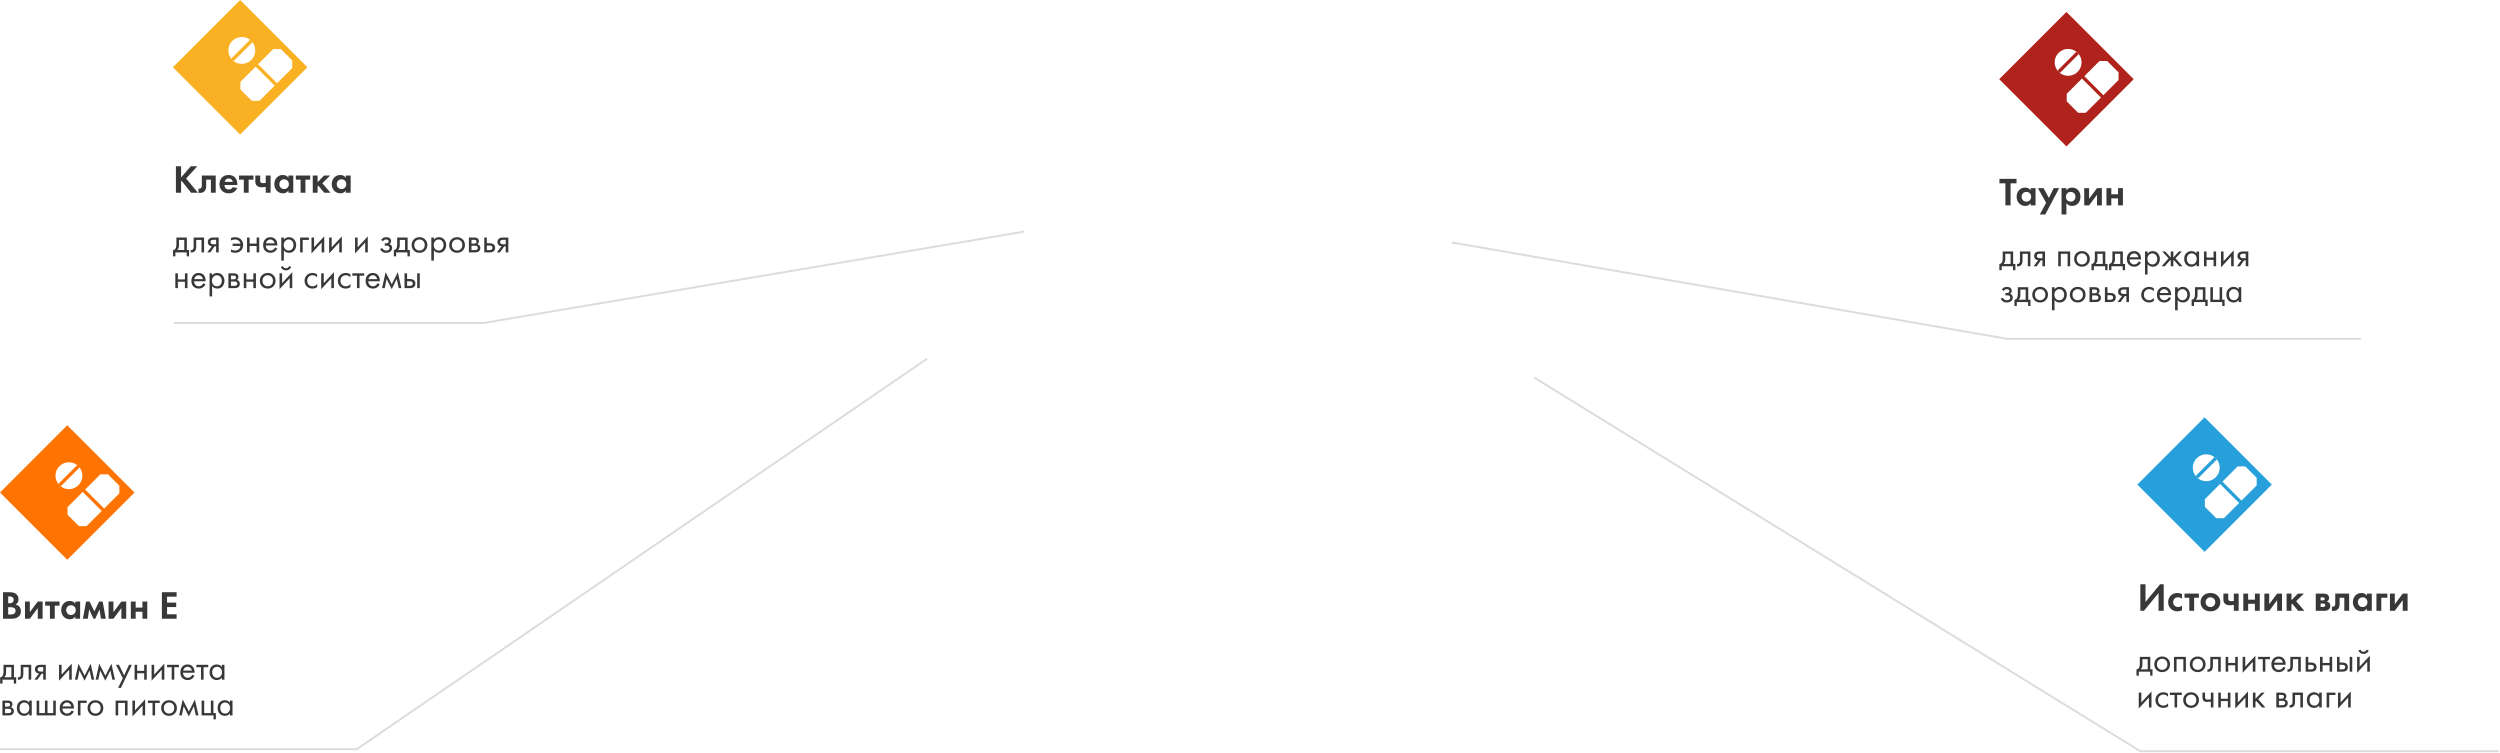 <?xml version="1.0" encoding="UTF-8"?> <svg xmlns="http://www.w3.org/2000/svg" width="1258" height="379" viewBox="0 0 1258 379" fill="none"><path d="M1007.76 126.53H1013.02V132.812H1014.14V135.98H1012.95V134H1007.26V135.98H1006.07V132.812C1006.7 132.8 1007.16 132.476 1007.46 131.84C1007.66 131.42 1007.76 130.76 1007.76 129.86V126.53ZM1011.72 132.812V127.718H1009.06V130.526C1009.06 131.522 1008.76 132.284 1008.16 132.812H1011.72ZM1021.7 126.53V134H1020.4V127.718H1017.74V131.084C1017.74 132.056 1017.55 132.776 1017.16 133.244C1016.73 133.772 1016.13 134.036 1015.36 134.036C1015.27 134.036 1015.14 134.024 1014.97 134V132.812C1015.09 132.836 1015.18 132.848 1015.26 132.848C1015.68 132.848 1015.99 132.686 1016.19 132.362C1016.36 132.098 1016.44 131.672 1016.44 131.084V126.53H1021.7ZM1023.29 134L1025.61 130.922C1025.54 130.922 1025.44 130.91 1025.3 130.886C1025.18 130.862 1025 130.802 1024.76 130.706C1024.52 130.61 1024.33 130.484 1024.17 130.328C1023.77 129.956 1023.58 129.458 1023.58 128.834C1023.58 128.126 1023.8 127.568 1024.24 127.16C1024.69 126.74 1025.42 126.53 1026.44 126.53H1029.05V134H1027.75V130.994H1026.96L1024.84 134H1023.29ZM1027.75 129.914V127.682H1026.55C1025.98 127.682 1025.59 127.748 1025.38 127.88C1025.06 128.084 1024.91 128.39 1024.91 128.798C1024.91 129.206 1025.06 129.506 1025.38 129.698C1025.6 129.842 1025.99 129.914 1026.53 129.914H1027.75ZM1035.7 126.53H1041.71V134H1040.42V127.718H1037V134H1035.7V126.53ZM1050.47 133.1C1049.73 133.844 1048.79 134.216 1047.65 134.216C1046.51 134.216 1045.56 133.844 1044.8 133.1C1044.06 132.356 1043.69 131.42 1043.69 130.292C1043.69 129.152 1044.06 128.21 1044.8 127.466C1045.56 126.722 1046.51 126.35 1047.65 126.35C1048.79 126.35 1049.73 126.722 1050.47 127.466C1051.23 128.21 1051.61 129.152 1051.61 130.292C1051.61 131.42 1051.23 132.356 1050.47 133.1ZM1049.5 128.24C1049 127.748 1048.38 127.502 1047.65 127.502C1046.92 127.502 1046.29 127.754 1045.78 128.258C1045.27 128.75 1045.02 129.428 1045.02 130.292C1045.02 131.156 1045.28 131.834 1045.79 132.326C1046.31 132.818 1046.93 133.064 1047.65 133.064C1048.37 133.064 1048.99 132.818 1049.5 132.326C1050.02 131.834 1050.28 131.156 1050.28 130.292C1050.28 129.416 1050.02 128.732 1049.5 128.24ZM1054.14 126.53H1059.39V132.812H1060.51V135.98H1059.32V134H1053.63V135.98H1052.44V132.812C1053.07 132.8 1053.53 132.476 1053.83 131.84C1054.03 131.42 1054.14 130.76 1054.14 129.86V126.53ZM1058.1 132.812V127.718H1055.43V130.526C1055.43 131.522 1055.13 132.284 1054.53 132.812H1058.1ZM1062.96 126.53H1068.22V132.812H1069.33V135.98H1068.14V134H1062.46V135.98H1061.27V132.812C1061.89 132.8 1062.35 132.476 1062.65 131.84C1062.86 131.42 1062.96 130.76 1062.96 129.86V126.53ZM1066.92 132.812V127.718H1064.26V130.526C1064.26 131.522 1063.96 132.284 1063.36 132.812H1066.92ZM1076.24 131.498L1077.32 132.092C1077.07 132.572 1076.76 132.974 1076.4 133.298C1075.72 133.91 1074.89 134.216 1073.92 134.216C1072.91 134.216 1072.04 133.892 1071.31 133.244C1070.59 132.584 1070.23 131.606 1070.23 130.31C1070.23 129.17 1070.55 128.228 1071.2 127.484C1071.86 126.728 1072.74 126.35 1073.85 126.35C1075.1 126.35 1076.04 126.806 1076.67 127.718C1077.18 128.438 1077.41 129.374 1077.38 130.526H1071.56C1071.57 131.282 1071.81 131.894 1072.26 132.362C1072.72 132.83 1073.28 133.064 1073.94 133.064C1074.53 133.064 1075.04 132.884 1075.47 132.524C1075.8 132.236 1076.06 131.894 1076.24 131.498ZM1071.65 129.446H1076.04C1075.94 128.858 1075.68 128.39 1075.27 128.042C1074.87 127.682 1074.4 127.502 1073.85 127.502C1073.31 127.502 1072.83 127.688 1072.41 128.06C1072 128.42 1071.75 128.882 1071.65 129.446ZM1080.66 132.956V138.14H1079.36V126.53H1080.66V127.574C1081.32 126.758 1082.17 126.35 1083.22 126.35C1084.33 126.35 1085.21 126.746 1085.86 127.538C1086.52 128.318 1086.85 129.242 1086.85 130.31C1086.85 131.39 1086.53 132.314 1085.88 133.082C1085.23 133.838 1084.36 134.216 1083.27 134.216C1082.18 134.216 1081.31 133.796 1080.66 132.956ZM1083.09 133.064C1083.82 133.064 1084.41 132.8 1084.85 132.272C1085.3 131.732 1085.52 131.078 1085.52 130.31C1085.52 129.446 1085.27 128.762 1084.78 128.258C1084.29 127.754 1083.72 127.502 1083.07 127.502C1082.42 127.502 1081.85 127.754 1081.34 128.258C1080.84 128.762 1080.59 129.44 1080.59 130.292C1080.59 131.072 1080.82 131.732 1081.27 132.272C1081.74 132.8 1082.35 133.064 1083.09 133.064ZM1092.33 126.53H1093.63V129.59L1096.44 126.53H1097.95L1094.71 129.986L1098.27 134H1096.65L1093.88 130.85L1093.63 131.102V134H1092.33V131.102L1092.08 130.85L1089.31 134H1087.69L1091.25 129.986L1088.01 126.53H1089.52L1092.33 129.59V126.53ZM1105.29 127.592V126.53H1106.58V134H1105.29V132.956C1104.64 133.796 1103.79 134.216 1102.73 134.216C1101.72 134.216 1100.86 133.868 1100.16 133.172C1099.45 132.476 1099.09 131.504 1099.09 130.256C1099.09 129.032 1099.44 128.078 1100.14 127.394C1100.85 126.698 1101.71 126.35 1102.73 126.35C1103.81 126.35 1104.66 126.764 1105.29 127.592ZM1102.87 127.502C1102.19 127.502 1101.61 127.748 1101.13 128.24C1100.66 128.72 1100.43 129.392 1100.43 130.256C1100.43 131.084 1100.64 131.762 1101.07 132.29C1101.52 132.806 1102.12 133.064 1102.87 133.064C1103.63 133.064 1104.23 132.794 1104.67 132.254C1105.13 131.714 1105.36 131.054 1105.36 130.274C1105.36 129.386 1105.11 128.702 1104.6 128.222C1104.1 127.742 1103.52 127.502 1102.87 127.502ZM1109.04 134V126.53H1110.33V129.59H1113.86V126.53H1115.16V134H1113.86V130.778H1110.33V134H1109.04ZM1117.6 126.53H1118.89V131.462L1124.01 125.954V134H1122.71V129.014L1117.6 134.522V126.53ZM1125.59 134L1127.91 130.922C1127.84 130.922 1127.74 130.91 1127.61 130.886C1127.49 130.862 1127.31 130.802 1127.07 130.706C1126.83 130.61 1126.63 130.484 1126.47 130.328C1126.08 129.956 1125.88 129.458 1125.88 128.834C1125.88 128.126 1126.1 127.568 1126.55 127.16C1126.99 126.74 1127.72 126.53 1128.74 126.53H1131.35V134H1130.06V130.994H1129.26L1127.14 134H1125.59ZM1130.06 129.914V127.682H1128.85C1128.29 127.682 1127.9 127.748 1127.68 127.88C1127.37 128.084 1127.21 128.39 1127.21 128.798C1127.21 129.206 1127.37 129.506 1127.68 129.698C1127.91 129.842 1128.29 129.914 1128.83 129.914H1130.06ZM1008.2 146.438L1007.3 145.7C1007.58 145.28 1007.9 144.968 1008.25 144.764C1008.72 144.488 1009.26 144.35 1009.89 144.35C1010.64 144.35 1011.23 144.524 1011.65 144.872C1012.08 145.244 1012.3 145.718 1012.3 146.294C1012.3 146.99 1012.02 147.512 1011.45 147.86C1011.81 147.944 1012.1 148.106 1012.32 148.346C1012.67 148.718 1012.84 149.174 1012.84 149.714C1012.84 150.518 1012.52 151.16 1011.87 151.64C1011.34 152.024 1010.63 152.216 1009.74 152.216C1008.95 152.216 1008.29 152.006 1007.75 151.586C1007.34 151.286 1007.01 150.86 1006.76 150.308L1007.87 149.84C1008 150.176 1008.23 150.458 1008.54 150.686C1008.87 150.938 1009.28 151.064 1009.76 151.064C1010.33 151.064 1010.75 150.968 1011.02 150.776C1011.37 150.548 1011.54 150.2 1011.54 149.732C1011.54 149.348 1011.39 149.06 1011.09 148.868C1010.84 148.7 1010.43 148.616 1009.87 148.616H1009.11V147.428H1009.74C1010.2 147.428 1010.52 147.362 1010.72 147.23C1010.98 147.062 1011.11 146.834 1011.11 146.546C1011.11 146.21 1011 145.952 1010.79 145.772C1010.58 145.592 1010.27 145.502 1009.83 145.502C1009.46 145.502 1009.12 145.598 1008.81 145.79C1008.54 145.958 1008.34 146.174 1008.2 146.438ZM1015.36 144.53H1020.61V150.812H1021.73V153.98H1020.54V152H1014.85V153.98H1013.67V150.812C1014.29 150.8 1014.75 150.476 1015.05 149.84C1015.26 149.42 1015.36 148.76 1015.36 147.86V144.53ZM1019.32 150.812V145.718H1016.65V148.526C1016.65 149.522 1016.35 150.284 1015.75 150.812H1019.32ZM1029.42 151.1C1028.67 151.844 1027.73 152.216 1026.59 152.216C1025.45 152.216 1024.5 151.844 1023.75 151.1C1023 150.356 1022.63 149.42 1022.63 148.292C1022.63 147.152 1023 146.21 1023.75 145.466C1024.5 144.722 1025.45 144.35 1026.59 144.35C1027.73 144.35 1028.67 144.722 1029.42 145.466C1030.17 146.21 1030.55 147.152 1030.55 148.292C1030.55 149.42 1030.17 150.356 1029.42 151.1ZM1028.44 146.24C1027.94 145.748 1027.32 145.502 1026.59 145.502C1025.86 145.502 1025.23 145.754 1024.72 146.258C1024.21 146.75 1023.96 147.428 1023.96 148.292C1023.96 149.156 1024.22 149.834 1024.74 150.326C1025.25 150.818 1025.87 151.064 1026.59 151.064C1027.31 151.064 1027.93 150.818 1028.44 150.326C1028.96 149.834 1029.22 149.156 1029.22 148.292C1029.22 147.416 1028.96 146.732 1028.44 146.24ZM1033.83 150.956V156.14H1032.54V144.53H1033.83V145.574C1034.49 144.758 1035.34 144.35 1036.39 144.35C1037.5 144.35 1038.39 144.746 1039.03 145.538C1039.69 146.318 1040.02 147.242 1040.02 148.31C1040.02 149.39 1039.7 150.314 1039.05 151.082C1038.4 151.838 1037.53 152.216 1036.44 152.216C1035.35 152.216 1034.48 151.796 1033.83 150.956ZM1036.26 151.064C1036.99 151.064 1037.58 150.8 1038.03 150.272C1038.47 149.732 1038.69 149.078 1038.69 148.31C1038.69 147.446 1038.45 146.762 1037.95 146.258C1037.46 145.754 1036.89 145.502 1036.24 145.502C1035.6 145.502 1035.02 145.754 1034.52 146.258C1034.01 146.762 1033.76 147.44 1033.76 148.292C1033.76 149.072 1033.99 149.732 1034.44 150.272C1034.91 150.8 1035.52 151.064 1036.26 151.064ZM1048.33 151.1C1047.59 151.844 1046.64 152.216 1045.5 152.216C1044.36 152.216 1043.42 151.844 1042.66 151.1C1041.92 150.356 1041.54 149.42 1041.54 148.292C1041.54 147.152 1041.92 146.21 1042.66 145.466C1043.42 144.722 1044.36 144.35 1045.5 144.35C1046.64 144.35 1047.59 144.722 1048.33 145.466C1049.09 146.21 1049.46 147.152 1049.46 148.292C1049.46 149.42 1049.09 150.356 1048.33 151.1ZM1047.36 146.24C1046.85 145.748 1046.24 145.502 1045.5 145.502C1044.77 145.502 1044.15 145.754 1043.63 146.258C1043.13 146.75 1042.88 147.428 1042.88 148.292C1042.88 149.156 1043.13 149.834 1043.65 150.326C1044.17 150.818 1044.78 151.064 1045.5 151.064C1046.22 151.064 1046.84 150.818 1047.36 150.326C1047.87 149.834 1048.13 149.156 1048.13 148.292C1048.13 147.416 1047.87 146.732 1047.36 146.24ZM1051.45 144.53H1054.28C1054.96 144.53 1055.48 144.674 1055.84 144.962C1056.27 145.31 1056.49 145.778 1056.49 146.366C1056.49 147.014 1056.22 147.512 1055.68 147.86C1056.05 147.956 1056.36 148.124 1056.62 148.364C1057.01 148.748 1057.21 149.228 1057.21 149.804C1057.21 150.524 1056.95 151.088 1056.44 151.496C1055.99 151.832 1055.4 152 1054.67 152H1051.45V144.53ZM1052.75 147.572H1054.11C1054.46 147.572 1054.74 147.5 1054.94 147.356C1055.18 147.176 1055.3 146.918 1055.3 146.582C1055.3 146.282 1055.18 146.042 1054.94 145.862C1054.76 145.742 1054.41 145.682 1053.9 145.682H1052.75V147.572ZM1052.75 150.848H1054.35C1054.9 150.848 1055.29 150.764 1055.52 150.596C1055.81 150.38 1055.95 150.104 1055.95 149.768C1055.95 149.408 1055.82 149.126 1055.57 148.922C1055.34 148.742 1054.95 148.652 1054.4 148.652H1052.75V150.848ZM1059.18 152V144.53H1060.48V147.392H1061.81C1062.84 147.392 1063.6 147.638 1064.08 148.13C1064.46 148.514 1064.66 149.036 1064.66 149.696C1064.66 150.392 1064.43 150.95 1063.99 151.37C1063.55 151.79 1062.81 152 1061.79 152H1059.18ZM1060.48 150.848H1061.69C1062.23 150.848 1062.61 150.782 1062.84 150.65C1063.16 150.434 1063.32 150.116 1063.32 149.696C1063.32 149.264 1063.17 148.952 1062.86 148.76C1062.64 148.616 1062.26 148.544 1061.7 148.544H1060.48V150.848ZM1065.53 152L1067.85 148.922C1067.78 148.922 1067.68 148.91 1067.54 148.886C1067.42 148.862 1067.24 148.802 1067 148.706C1066.76 148.61 1066.57 148.484 1066.41 148.328C1066.01 147.956 1065.82 147.458 1065.82 146.834C1065.82 146.126 1066.04 145.568 1066.48 145.16C1066.93 144.74 1067.66 144.53 1068.68 144.53H1071.29V152H1069.99V148.994H1069.2L1067.08 152H1065.53ZM1069.99 147.914V145.682H1068.79C1068.22 145.682 1067.83 145.748 1067.62 145.88C1067.3 146.084 1067.15 146.39 1067.15 146.798C1067.15 147.206 1067.3 147.506 1067.62 147.698C1067.84 147.842 1068.23 147.914 1068.77 147.914H1069.99ZM1083.79 145.07V146.618C1083.2 145.874 1082.42 145.502 1081.45 145.502C1080.72 145.502 1080.09 145.754 1079.58 146.258C1079.06 146.75 1078.8 147.428 1078.8 148.292C1078.8 149.156 1079.06 149.834 1079.58 150.326C1080.09 150.818 1080.71 151.064 1081.43 151.064C1082.39 151.064 1083.2 150.674 1083.84 149.894V151.442C1083.14 151.958 1082.34 152.216 1081.47 152.216C1080.3 152.216 1079.34 151.85 1078.59 151.118C1077.84 150.374 1077.47 149.438 1077.47 148.31C1077.47 147.17 1077.85 146.228 1078.61 145.484C1079.36 144.728 1080.32 144.35 1081.47 144.35C1082.33 144.35 1083.11 144.59 1083.79 145.07ZM1091.38 149.498L1092.46 150.092C1092.21 150.572 1091.9 150.974 1091.54 151.298C1090.86 151.91 1090.03 152.216 1089.06 152.216C1088.05 152.216 1087.18 151.892 1086.45 151.244C1085.73 150.584 1085.37 149.606 1085.37 148.31C1085.37 147.17 1085.69 146.228 1086.34 145.484C1087 144.728 1087.88 144.35 1088.98 144.35C1090.23 144.35 1091.17 144.806 1091.81 145.718C1092.31 146.438 1092.55 147.374 1092.51 148.526H1086.7C1086.71 149.282 1086.94 149.894 1087.4 150.362C1087.86 150.83 1088.41 151.064 1089.07 151.064C1089.66 151.064 1090.17 150.884 1090.6 150.524C1090.94 150.236 1091.2 149.894 1091.38 149.498ZM1086.79 147.446H1091.18C1091.07 146.858 1090.81 146.39 1090.41 146.042C1090.01 145.682 1089.54 145.502 1088.98 145.502C1088.44 145.502 1087.96 145.688 1087.54 146.06C1087.14 146.42 1086.88 146.882 1086.79 147.446ZM1095.8 150.956V156.14H1094.5V144.53H1095.8V145.574C1096.46 144.758 1097.31 144.35 1098.35 144.35C1099.47 144.35 1100.35 144.746 1101 145.538C1101.66 146.318 1101.99 147.242 1101.99 148.31C1101.99 149.39 1101.66 150.314 1101.02 151.082C1100.37 151.838 1099.5 152.216 1098.41 152.216C1097.31 152.216 1096.44 151.796 1095.8 150.956ZM1098.23 151.064C1098.96 151.064 1099.55 150.8 1099.99 150.272C1100.43 149.732 1100.66 149.078 1100.66 148.31C1100.66 147.446 1100.41 146.762 1099.92 146.258C1099.43 145.754 1098.86 145.502 1098.21 145.502C1097.56 145.502 1096.98 145.754 1096.48 146.258C1095.98 146.762 1095.72 147.44 1095.72 148.292C1095.72 149.072 1095.95 149.732 1096.41 150.272C1096.88 150.8 1097.48 151.064 1098.23 151.064ZM1104.51 144.53H1109.77V150.812H1110.89V153.98H1109.7V152H1104.01V153.98H1102.82V150.812C1103.45 150.8 1103.91 150.476 1104.21 149.84C1104.41 149.42 1104.51 148.76 1104.51 147.86V144.53ZM1108.47 150.812V145.718H1105.81V148.526C1105.81 149.522 1105.51 150.284 1104.91 150.812H1108.47ZM1112.25 152V144.53H1113.55V150.812H1116.9V144.53H1118.19V150.812H1119.42V153.98H1118.23V152H1112.25ZM1126.5 145.592V144.53H1127.8V152H1126.5V150.956C1125.85 151.796 1125 152.216 1123.95 152.216C1122.94 152.216 1122.08 151.868 1121.37 151.172C1120.66 150.476 1120.31 149.504 1120.31 148.256C1120.31 147.032 1120.66 146.078 1121.35 145.394C1122.06 144.698 1122.93 144.35 1123.95 144.35C1125.03 144.35 1125.88 144.764 1126.5 145.592ZM1124.09 145.502C1123.41 145.502 1122.82 145.748 1122.34 146.24C1121.88 146.72 1121.64 147.392 1121.64 148.256C1121.64 149.084 1121.86 149.762 1122.29 150.29C1122.73 150.806 1123.33 151.064 1124.09 151.064C1124.85 151.064 1125.45 150.794 1125.89 150.254C1126.35 149.714 1126.57 149.054 1126.57 148.274C1126.57 147.386 1126.32 146.702 1125.82 146.222C1125.31 145.742 1124.74 145.502 1124.09 145.502Z" fill="#383838"></path><path d="M1014.72 92.244H1011.72V103.344H1009.12V92.244H1006.12V90.004H1014.72V92.244ZM1021.85 95.804V94.684H1024.29V103.344H1021.85V102.224C1021.19 103.157 1020.31 103.624 1019.19 103.624C1017.88 103.624 1016.81 103.177 1015.99 102.284C1015.17 101.39 1014.77 100.297 1014.77 99.004C1014.77 97.697 1015.17 96.604 1015.97 95.724C1016.77 94.844 1017.8 94.404 1019.07 94.404C1020.32 94.404 1021.25 94.87 1021.85 95.804ZM1021.41 97.264C1020.95 96.797 1020.38 96.564 1019.69 96.564C1018.99 96.564 1018.42 96.797 1017.97 97.264C1017.51 97.73 1017.29 98.31 1017.29 99.004C1017.29 99.697 1017.51 100.284 1017.97 100.764C1018.42 101.23 1018.99 101.464 1019.69 101.464C1020.38 101.464 1020.95 101.23 1021.41 100.764C1021.86 100.284 1022.09 99.697 1022.09 99.004C1022.09 98.31 1021.86 97.73 1021.41 97.264ZM1026.43 107.924L1029.61 102.044L1025.49 94.684H1028.33L1031.01 99.604L1033.41 94.684H1036.17L1029.19 107.924H1026.43ZM1039.81 102.224V107.924H1037.37V94.684H1039.81V95.804C1040.47 94.87 1041.41 94.404 1042.63 94.404C1043.83 94.404 1044.82 94.79 1045.59 95.564C1046.46 96.43 1046.89 97.577 1046.89 99.004C1046.89 100.47 1046.44 101.637 1045.53 102.504C1044.73 103.25 1043.75 103.624 1042.59 103.624C1041.43 103.624 1040.51 103.157 1039.81 102.224ZM1041.97 96.564C1041.35 96.564 1040.82 96.757 1040.39 97.144C1039.85 97.61 1039.57 98.23 1039.57 99.004C1039.57 99.79 1039.84 100.417 1040.37 100.884C1040.81 101.27 1041.35 101.464 1041.97 101.464C1042.63 101.464 1043.17 101.257 1043.61 100.844C1044.12 100.377 1044.37 99.764 1044.37 99.004C1044.37 98.257 1044.13 97.65 1043.63 97.184C1043.18 96.77 1042.63 96.564 1041.97 96.564ZM1048.78 94.684H1051.22V100.024L1055.22 94.684H1057.66V103.344H1055.22V98.004L1051.22 103.344H1048.78V94.684ZM1059.97 103.344V94.684H1062.41V97.744H1065.81V94.684H1068.25V103.344H1065.81V99.824H1062.41V103.344H1059.97Z" fill="#383838"></path><path d="M1073.68 39.84L1039.84 6L1006 39.84L1039.84 73.679L1073.68 39.84Z" fill="#AF231C"></path><path d="M1060.32 30.68L1066.06 36.422V40.25L1058.41 47.908L1048.84 38.338L1056.49 30.68H1060.32Z" fill="white"></path><path d="M1047.64 39.531L1057.21 49.101L1049.55 56.759C1048.05 56.759 1047.22 56.759 1045.72 56.759L1039.98 51.017V47.189L1047.64 39.531Z" fill="white"></path><path d="M1040.68 38.145C1044.42 38.145 1047.45 35.115 1047.45 31.377C1047.45 27.64 1044.42 24.609 1040.68 24.609C1036.94 24.609 1033.91 27.64 1033.91 31.377C1033.91 35.115 1036.94 38.145 1040.68 38.145Z" fill="white"></path><path d="M1044.87 25.991L1035.3 35.562L1036.49 36.759L1046.06 27.188L1044.87 25.991Z" fill="#AF231C"></path><path d="M1076.76 330.53H1082.02V336.812H1083.14V339.98H1081.95V338H1076.26V339.98H1075.07V336.812C1075.7 336.8 1076.16 336.476 1076.46 335.84C1076.66 335.42 1076.76 334.76 1076.76 333.86V330.53ZM1080.72 336.812V331.718H1078.06V334.526C1078.06 335.522 1077.76 336.284 1077.16 336.812H1080.72ZM1090.82 337.1C1090.08 337.844 1089.14 338.216 1088 338.216C1086.86 338.216 1085.91 337.844 1085.15 337.1C1084.41 336.356 1084.04 335.42 1084.04 334.292C1084.04 333.152 1084.41 332.21 1085.15 331.466C1085.91 330.722 1086.86 330.35 1088 330.35C1089.14 330.35 1090.08 330.722 1090.82 331.466C1091.58 332.21 1091.96 333.152 1091.96 334.292C1091.96 335.42 1091.58 336.356 1090.82 337.1ZM1089.85 332.24C1089.35 331.748 1088.73 331.502 1088 331.502C1087.26 331.502 1086.64 331.754 1086.12 332.258C1085.62 332.75 1085.37 333.428 1085.37 334.292C1085.37 335.156 1085.63 335.834 1086.14 336.326C1086.66 336.818 1087.28 337.064 1088 337.064C1088.72 337.064 1089.33 336.818 1089.85 336.326C1090.37 335.834 1090.62 335.156 1090.62 334.292C1090.62 333.416 1090.37 332.732 1089.85 332.24ZM1093.94 330.53H1099.95V338H1098.66V331.718H1095.24V338H1093.94V330.53ZM1108.72 337.1C1107.97 337.844 1107.03 338.216 1105.89 338.216C1104.75 338.216 1103.8 337.844 1103.05 337.1C1102.3 336.356 1101.93 335.42 1101.93 334.292C1101.93 333.152 1102.3 332.21 1103.05 331.466C1103.8 330.722 1104.75 330.35 1105.89 330.35C1107.03 330.35 1107.97 330.722 1108.72 331.466C1109.47 332.21 1109.85 333.152 1109.85 334.292C1109.85 335.42 1109.47 336.356 1108.72 337.1ZM1107.74 332.24C1107.24 331.748 1106.62 331.502 1105.89 331.502C1105.16 331.502 1104.53 331.754 1104.02 332.258C1103.51 332.75 1103.26 333.428 1103.26 334.292C1103.26 335.156 1103.52 335.834 1104.04 336.326C1104.55 336.818 1105.17 337.064 1105.89 337.064C1106.61 337.064 1107.23 336.818 1107.74 336.326C1108.26 335.834 1108.52 335.156 1108.52 334.292C1108.52 333.416 1108.26 332.732 1107.74 332.24ZM1117.49 330.53V338H1116.19V331.718H1113.53V335.084C1113.53 336.056 1113.34 336.776 1112.95 337.244C1112.52 337.772 1111.92 338.036 1111.15 338.036C1111.06 338.036 1110.93 338.024 1110.76 338V336.812C1110.88 336.836 1110.97 336.848 1111.05 336.848C1111.47 336.848 1111.78 336.686 1111.98 336.362C1112.15 336.098 1112.23 335.672 1112.23 335.084V330.53H1117.49ZM1119.94 338V330.53H1121.24V333.59H1124.76V330.53H1126.06V338H1124.76V334.778H1121.24V338H1119.94ZM1128.5 330.53H1129.8V335.462L1134.91 329.954V338H1133.61V333.014L1128.5 338.522V330.53ZM1142.26 331.718H1139.92V338H1138.62V331.718H1136.28V330.53H1142.26V331.718ZM1148.99 335.498L1150.07 336.092C1149.81 336.572 1149.51 336.974 1149.15 337.298C1148.46 337.91 1147.64 338.216 1146.66 338.216C1145.66 338.216 1144.79 337.892 1144.05 337.244C1143.33 336.584 1142.97 335.606 1142.97 334.31C1142.97 333.17 1143.3 332.228 1143.95 331.484C1144.61 330.728 1145.49 330.35 1146.59 330.35C1147.84 330.35 1148.78 330.806 1149.42 331.718C1149.92 332.438 1150.16 333.374 1150.12 334.526H1144.31C1144.32 335.282 1144.55 335.894 1145.01 336.362C1145.46 336.83 1146.02 337.064 1146.68 337.064C1147.27 337.064 1147.78 336.884 1148.21 336.524C1148.55 336.236 1148.81 335.894 1148.99 335.498ZM1144.4 333.446H1148.79C1148.68 332.858 1148.42 332.39 1148.01 332.042C1147.62 331.682 1147.14 331.502 1146.59 331.502C1146.05 331.502 1145.57 331.688 1145.15 332.06C1144.74 332.42 1144.49 332.882 1144.4 333.446ZM1157.76 330.53V338H1156.46V331.718H1153.8V335.084C1153.8 336.056 1153.61 336.776 1153.22 337.244C1152.79 337.772 1152.19 338.036 1151.42 338.036C1151.33 338.036 1151.2 338.024 1151.03 338V336.812C1151.15 336.836 1151.24 336.848 1151.32 336.848C1151.74 336.848 1152.05 336.686 1152.25 336.362C1152.42 336.098 1152.5 335.672 1152.5 335.084V330.53H1157.76ZM1160.21 338V330.53H1161.51V333.392H1162.84C1163.87 333.392 1164.63 333.638 1165.11 334.13C1165.49 334.514 1165.68 335.036 1165.68 335.696C1165.68 336.392 1165.46 336.95 1165.02 337.37C1164.57 337.79 1163.84 338 1162.82 338H1160.21ZM1161.51 336.848H1162.71C1163.25 336.848 1163.64 336.782 1163.87 336.65C1164.19 336.434 1164.35 336.116 1164.35 335.696C1164.35 335.264 1164.2 334.952 1163.88 334.76C1163.67 334.616 1163.28 334.544 1162.73 334.544H1161.51V336.848ZM1167.42 338V330.53H1168.72V333.59H1172.24V330.53H1173.54V338H1172.24V334.778H1168.72V338H1167.42ZM1175.98 338V330.53H1177.28V333.392H1178.61C1179.64 333.392 1180.4 333.638 1180.88 334.13C1181.26 334.514 1181.45 335.036 1181.45 335.696C1181.45 336.392 1181.23 336.95 1180.79 337.37C1180.34 337.79 1179.61 338 1178.59 338H1175.98ZM1177.28 336.848H1178.48C1179.02 336.848 1179.41 336.782 1179.63 336.65C1179.96 336.434 1180.12 336.116 1180.12 335.696C1180.12 335.264 1179.96 334.952 1179.65 334.76C1179.44 334.616 1179.05 334.544 1178.5 334.544H1177.28V336.848ZM1182.35 338V330.53H1183.65V338H1182.35ZM1186.09 330.53H1187.38V335.462L1192.5 329.954V338H1191.2V333.014L1186.09 338.522V330.53ZM1186.74 327.308L1187.82 326.894C1188.03 327.614 1188.54 327.974 1189.35 327.974C1190.15 327.974 1190.66 327.614 1190.88 326.894L1191.96 327.308C1191.76 327.848 1191.43 328.274 1190.97 328.586C1190.51 328.898 1189.97 329.054 1189.35 329.054C1188.72 329.054 1188.18 328.898 1187.71 328.586C1187.25 328.274 1186.93 327.848 1186.74 327.308ZM1076.22 348.53H1077.52V353.462L1082.63 347.954V356H1081.34V351.014L1076.22 356.522V348.53ZM1090.93 349.07V350.618C1090.35 349.874 1089.57 349.502 1088.59 349.502C1087.86 349.502 1087.24 349.754 1086.72 350.258C1086.21 350.75 1085.95 351.428 1085.95 352.292C1085.95 353.156 1086.21 353.834 1086.72 354.326C1087.24 354.818 1087.86 355.064 1088.58 355.064C1089.54 355.064 1090.34 354.674 1090.99 353.894V355.442C1090.28 355.958 1089.49 356.216 1088.61 356.216C1087.45 356.216 1086.49 355.85 1085.73 355.118C1084.99 354.374 1084.62 353.438 1084.62 352.31C1084.62 351.17 1084.99 350.228 1085.75 349.484C1086.51 348.728 1087.46 348.35 1088.61 348.35C1089.48 348.35 1090.25 348.59 1090.93 349.07ZM1097.87 349.718H1095.53V356H1094.24V349.718H1091.9V348.53H1097.87V349.718ZM1105.38 355.1C1104.63 355.844 1103.69 356.216 1102.55 356.216C1101.41 356.216 1100.46 355.844 1099.71 355.1C1098.96 354.356 1098.59 353.42 1098.59 352.292C1098.59 351.152 1098.96 350.21 1099.71 349.466C1100.46 348.722 1101.41 348.35 1102.55 348.35C1103.69 348.35 1104.63 348.722 1105.38 349.466C1106.13 350.21 1106.51 351.152 1106.51 352.292C1106.51 353.42 1106.13 354.356 1105.38 355.1ZM1104.4 350.24C1103.9 349.748 1103.28 349.502 1102.55 349.502C1101.82 349.502 1101.19 349.754 1100.68 350.258C1100.17 350.75 1099.92 351.428 1099.92 352.292C1099.92 353.156 1100.18 353.834 1100.7 354.326C1101.21 354.818 1101.83 355.064 1102.55 355.064C1103.27 355.064 1103.89 354.818 1104.4 354.326C1104.92 353.834 1105.18 353.156 1105.18 352.292C1105.18 351.416 1104.92 350.732 1104.4 350.24ZM1112.49 356V353.066C1111.79 353.174 1111.2 353.228 1110.73 353.228C1109.91 353.228 1109.31 353.048 1108.91 352.688C1108.49 352.316 1108.28 351.704 1108.28 350.852V348.53H1109.58V350.672C1109.58 351.08 1109.63 351.374 1109.74 351.554C1109.91 351.878 1110.29 352.04 1110.87 352.04C1111.4 352.04 1111.94 351.986 1112.49 351.878V348.53H1113.79V356H1112.49ZM1116.23 356V348.53H1117.53V351.59H1121.06V348.53H1122.35V356H1121.06V352.778H1117.53V356H1116.23ZM1124.79 348.53H1126.09V353.462L1131.2 347.954V356H1129.9V351.014L1124.79 356.522V348.53ZM1133.65 348.53H1134.95V351.59L1137.97 348.53H1139.56L1136.32 351.86L1139.95 356H1138.26L1135.34 352.724L1134.95 353.102V356H1133.65V348.53ZM1145.45 348.53H1148.27C1148.96 348.53 1149.48 348.674 1149.84 348.962C1150.27 349.31 1150.49 349.778 1150.49 350.366C1150.49 351.014 1150.22 351.512 1149.68 351.86C1150.05 351.956 1150.36 352.124 1150.61 352.364C1151.01 352.748 1151.21 353.228 1151.21 353.804C1151.21 354.524 1150.95 355.088 1150.43 355.496C1149.99 355.832 1149.4 356 1148.67 356H1145.45V348.53ZM1146.74 351.572H1148.11C1148.46 351.572 1148.73 351.5 1148.94 351.356C1149.18 351.176 1149.3 350.918 1149.3 350.582C1149.3 350.282 1149.18 350.042 1148.94 349.862C1148.76 349.742 1148.41 349.682 1147.89 349.682H1146.74V351.572ZM1146.74 354.848H1148.34C1148.9 354.848 1149.29 354.764 1149.51 354.596C1149.8 354.38 1149.95 354.104 1149.95 353.768C1149.95 353.408 1149.82 353.126 1149.57 352.922C1149.34 352.742 1148.95 352.652 1148.4 352.652H1146.74V354.848ZM1158.83 348.53V356H1157.54V349.718H1154.87V353.084C1154.87 354.056 1154.68 354.776 1154.3 355.244C1153.87 355.772 1153.27 356.036 1152.5 356.036C1152.4 356.036 1152.27 356.024 1152.1 356V354.812C1152.22 354.836 1152.32 354.848 1152.39 354.848C1152.81 354.848 1153.12 354.686 1153.33 354.362C1153.49 354.098 1153.58 353.672 1153.58 353.084V348.53H1158.83ZM1167.01 349.592V348.53H1168.3V356H1167.01V354.956C1166.36 355.796 1165.51 356.216 1164.45 356.216C1163.44 356.216 1162.59 355.868 1161.88 355.172C1161.17 354.476 1160.82 353.504 1160.82 352.256C1160.82 351.032 1161.16 350.078 1161.86 349.394C1162.57 348.698 1163.43 348.35 1164.45 348.35C1165.53 348.35 1166.38 348.764 1167.01 349.592ZM1164.6 349.502C1163.91 349.502 1163.33 349.748 1162.85 350.24C1162.38 350.72 1162.15 351.392 1162.15 352.256C1162.15 353.084 1162.36 353.762 1162.8 354.29C1163.24 354.806 1163.84 355.064 1164.6 355.064C1165.35 355.064 1165.95 354.794 1166.4 354.254C1166.85 353.714 1167.08 353.054 1167.08 352.274C1167.08 351.386 1166.83 350.702 1166.32 350.222C1165.82 349.742 1165.24 349.502 1164.6 349.502ZM1170.76 356V348.53H1175.19V349.718H1172.06V356H1170.76ZM1176.49 348.53H1177.79V353.462L1182.9 347.954V356H1181.6V351.014L1176.49 356.522V348.53Z" fill="#383838"></path><path d="M1077.02 294.004H1079.62V302.884L1086.94 294.004H1088.78V307.344H1086.18V298.424L1078.86 307.344H1077.02V294.004ZM1097.98 298.924V301.324C1097.44 300.817 1096.77 300.564 1095.98 300.564C1095.21 300.564 1094.61 300.804 1094.18 301.284C1093.76 301.75 1093.54 302.324 1093.54 303.004C1093.54 303.71 1093.78 304.297 1094.24 304.764C1094.72 305.23 1095.33 305.464 1096.06 305.464C1096.78 305.464 1097.42 305.21 1097.98 304.704V307.084C1097.26 307.444 1096.52 307.624 1095.74 307.624C1094.4 307.624 1093.28 307.204 1092.4 306.364C1091.48 305.497 1091.02 304.39 1091.02 303.044C1091.02 301.577 1091.52 300.404 1092.52 299.524C1093.36 298.777 1094.4 298.404 1095.64 298.404C1096.48 298.404 1097.26 298.577 1097.98 298.924ZM1106.49 300.764H1104.09V307.344H1101.65V300.764H1099.25V298.684H1106.49V300.764ZM1108.79 299.624C1109.67 298.81 1110.84 298.404 1112.29 298.404C1113.75 298.404 1114.91 298.81 1115.79 299.624C1116.77 300.504 1117.25 301.637 1117.25 303.024C1117.25 304.397 1116.77 305.524 1115.79 306.404C1114.91 307.217 1113.75 307.624 1112.29 307.624C1110.84 307.624 1109.67 307.217 1108.79 306.404C1107.82 305.524 1107.33 304.397 1107.33 303.024C1107.33 301.637 1107.82 300.504 1108.79 299.624ZM1110.55 304.744C1111.02 305.224 1111.6 305.464 1112.29 305.464C1112.99 305.464 1113.57 305.224 1114.03 304.744C1114.5 304.264 1114.73 303.69 1114.73 303.024C1114.73 302.344 1114.5 301.764 1114.03 301.284C1113.57 300.804 1112.99 300.564 1112.29 300.564C1111.6 300.564 1111.02 300.804 1110.55 301.284C1110.09 301.764 1109.85 302.344 1109.85 303.024C1109.85 303.69 1110.09 304.264 1110.55 304.744ZM1124.06 307.344V304.384C1123.37 304.517 1122.69 304.584 1122.02 304.584C1120.97 304.584 1120.16 304.317 1119.6 303.784C1119.08 303.29 1118.82 302.61 1118.82 301.744V298.684H1121.26V301.244C1121.26 301.684 1121.36 301.997 1121.56 302.184C1121.79 302.397 1122.2 302.504 1122.8 302.504C1123.2 302.504 1123.62 302.464 1124.06 302.384V298.684H1126.5V307.344H1124.06ZM1128.83 307.344V298.684H1131.27V301.744H1134.67V298.684H1137.11V307.344H1134.67V303.824H1131.27V307.344H1128.83ZM1139.43 298.684H1141.87V304.024L1145.87 298.684H1148.31V307.344H1145.87V302.004L1141.87 307.344H1139.43V298.684ZM1150.62 298.684H1153.06V302.044L1156.3 298.684H1159.34L1155.42 302.544L1159.54 307.344H1156.42L1153.42 303.764L1153.06 304.124V307.344H1150.62V298.684ZM1165.29 298.684H1169.11C1170.03 298.684 1170.72 298.857 1171.17 299.204C1171.73 299.63 1172.01 300.197 1172.01 300.904C1172.01 301.277 1171.91 301.63 1171.69 301.964C1171.49 302.284 1171.2 302.524 1170.81 302.684C1171.24 302.764 1171.62 302.95 1171.95 303.244C1172.39 303.644 1172.61 304.184 1172.61 304.864C1172.61 305.677 1172.31 306.317 1171.69 306.784C1171.19 307.157 1170.54 307.344 1169.75 307.344H1165.29V298.684ZM1167.73 302.124H1168.85C1169.11 302.124 1169.32 302.07 1169.49 301.964C1169.71 301.83 1169.81 301.63 1169.81 301.364C1169.81 301.084 1169.72 300.877 1169.53 300.744C1169.4 300.65 1169.16 300.604 1168.81 300.604H1167.73V302.124ZM1167.73 305.424H1168.87C1169.29 305.424 1169.59 305.35 1169.77 305.204C1169.99 305.044 1170.09 304.81 1170.09 304.504C1170.09 304.224 1169.99 304.017 1169.77 303.884C1169.59 303.75 1169.31 303.684 1168.93 303.684H1167.73V305.424ZM1182.09 298.684V307.344H1179.65V300.764H1177.29V303.944C1177.29 305.064 1177.02 305.917 1176.47 306.504C1175.93 307.117 1175.15 307.424 1174.13 307.424C1173.87 307.424 1173.63 307.397 1173.41 307.344V305.264C1173.57 305.29 1173.7 305.304 1173.79 305.304C1174.23 305.304 1174.57 305.164 1174.79 304.884C1174.99 304.644 1175.09 304.277 1175.09 303.784V298.684H1182.09ZM1191.05 299.804V298.684H1193.49V307.344H1191.05V306.224C1190.4 307.157 1189.51 307.624 1188.39 307.624C1187.09 307.624 1186.02 307.177 1185.19 306.284C1184.38 305.39 1183.97 304.297 1183.97 303.004C1183.97 301.697 1184.37 300.604 1185.17 299.724C1185.97 298.844 1187.01 298.404 1188.27 298.404C1189.53 298.404 1190.45 298.87 1191.05 299.804ZM1190.61 301.264C1190.16 300.797 1189.59 300.564 1188.89 300.564C1188.2 300.564 1187.63 300.797 1187.17 301.264C1186.72 301.73 1186.49 302.31 1186.49 303.004C1186.49 303.697 1186.72 304.284 1187.17 304.764C1187.63 305.23 1188.2 305.464 1188.89 305.464C1189.59 305.464 1190.16 305.23 1190.61 304.764C1191.07 304.284 1191.29 303.697 1191.29 303.004C1191.29 302.31 1191.07 301.73 1190.61 301.264ZM1195.82 307.344V298.684H1201.34V300.764H1198.26V307.344H1195.82ZM1202.62 298.684H1205.06V304.024L1209.06 298.684H1211.5V307.344H1209.06V302.004L1205.06 307.344H1202.62V298.684Z" fill="#383838"></path><path d="M1143.18 243.84L1109.34 210L1075.5 243.84L1109.34 277.679L1143.18 243.84Z" fill="#279FDB"></path><path d="M1129.82 234.68L1135.56 240.422V244.25L1127.91 251.908L1118.34 242.338L1125.99 234.68H1129.82Z" fill="white"></path><path d="M1117.14 243.531L1126.71 253.101L1119.05 260.759C1117.55 260.759 1116.72 260.759 1115.22 260.759L1109.48 255.017V251.189L1117.14 243.531Z" fill="white"></path><path d="M1110.18 242.145C1113.92 242.145 1116.95 239.115 1116.95 235.377C1116.95 231.64 1113.92 228.609 1110.18 228.609C1106.44 228.609 1103.41 231.64 1103.41 235.377C1103.41 239.115 1106.44 242.145 1110.18 242.145Z" fill="white"></path><path d="M1114.37 229.991L1104.8 239.562L1105.99 240.759L1115.56 231.188L1114.37 229.991Z" fill="#279FDB"></path><path d="M88.764 119.53H94.02V125.812H95.136V128.98H93.948V127H88.26V128.98H87.072V125.812C87.696 125.8 88.158 125.476 88.458 124.84C88.662 124.42 88.764 123.76 88.764 122.86V119.53ZM92.724 125.812V120.718H90.06V123.526C90.06 124.522 89.76 125.284 89.16 125.812H92.724ZM102.7 119.53V127H101.404V120.718H98.74V124.084C98.74 125.056 98.548 125.776 98.164 126.244C97.732 126.772 97.132 127.036 96.364 127.036C96.268 127.036 96.136 127.024 95.968 127V125.812C96.088 125.836 96.184 125.848 96.256 125.848C96.676 125.848 96.988 125.686 97.192 125.362C97.36 125.098 97.444 124.672 97.444 124.084V119.53H102.7ZM104.288 127L106.61 123.922C106.538 123.922 106.436 123.91 106.304 123.886C106.184 123.862 106.004 123.802 105.764 123.706C105.524 123.61 105.326 123.484 105.17 123.328C104.774 122.956 104.576 122.458 104.576 121.834C104.576 121.126 104.798 120.568 105.242 120.16C105.686 119.74 106.418 119.53 107.438 119.53H110.048V127H108.752V123.994H107.96L105.836 127H104.288ZM108.752 122.914V120.682H107.546C106.982 120.682 106.592 120.748 106.376 120.88C106.064 121.084 105.908 121.39 105.908 121.798C105.908 122.206 106.064 122.506 106.376 122.698C106.604 122.842 106.988 122.914 107.528 122.914H108.752ZM116.233 120.988V119.728C116.857 119.476 117.535 119.35 118.267 119.35C119.527 119.35 120.517 119.716 121.237 120.448C121.969 121.18 122.335 122.134 122.335 123.31C122.335 124.45 121.963 125.386 121.219 126.118C120.487 126.85 119.533 127.216 118.357 127.216C117.613 127.216 116.905 127.078 116.233 126.802V125.542C116.893 125.89 117.595 126.064 118.339 126.064C119.035 126.064 119.635 125.854 120.139 125.434C120.643 125.002 120.931 124.444 121.003 123.76H117.061V122.608H121.003C120.859 121.948 120.541 121.432 120.049 121.06C119.557 120.688 118.981 120.502 118.321 120.502C117.625 120.502 116.929 120.664 116.233 120.988ZM124.312 127V119.53H125.608V122.59H129.136V119.53H130.432V127H129.136V123.778H125.608V127H124.312ZM138.416 124.498L139.496 125.092C139.244 125.572 138.938 125.974 138.578 126.298C137.894 126.91 137.066 127.216 136.094 127.216C135.086 127.216 134.216 126.892 133.484 126.244C132.764 125.584 132.404 124.606 132.404 123.31C132.404 122.17 132.728 121.228 133.376 120.484C134.036 119.728 134.918 119.35 136.022 119.35C137.27 119.35 138.212 119.806 138.848 120.718C139.352 121.438 139.586 122.374 139.55 123.526H133.736C133.748 124.282 133.982 124.894 134.438 125.362C134.894 125.83 135.452 126.064 136.112 126.064C136.7 126.064 137.21 125.884 137.642 125.524C137.978 125.236 138.236 124.894 138.416 124.498ZM133.826 122.446H138.218C138.11 121.858 137.852 121.39 137.444 121.042C137.048 120.682 136.574 120.502 136.022 120.502C135.482 120.502 135.002 120.688 134.582 121.06C134.174 121.42 133.922 121.882 133.826 122.446ZM142.834 125.956V131.14H141.538V119.53H142.834V120.574C143.494 119.758 144.346 119.35 145.39 119.35C146.506 119.35 147.388 119.746 148.036 120.538C148.696 121.318 149.026 122.242 149.026 123.31C149.026 124.39 148.702 125.314 148.054 126.082C147.406 126.838 146.536 127.216 145.444 127.216C144.352 127.216 143.482 126.796 142.834 125.956ZM145.264 126.064C145.996 126.064 146.584 125.8 147.028 125.272C147.472 124.732 147.694 124.078 147.694 123.31C147.694 122.446 147.448 121.762 146.956 121.258C146.464 120.754 145.894 120.502 145.246 120.502C144.598 120.502 144.022 120.754 143.518 121.258C143.014 121.762 142.762 122.44 142.762 123.292C142.762 124.072 142.99 124.732 143.446 125.272C143.914 125.8 144.52 126.064 145.264 126.064ZM151.013 127V119.53H155.441V120.718H152.309V127H151.013ZM156.744 119.53H158.04V124.462L163.152 118.954V127H161.856V122.014L156.744 127.522V119.53ZM165.603 119.53H166.899V124.462L172.011 118.954V127H170.715V122.014L165.603 127.522V119.53ZM178.663 119.53H179.959V124.462L185.071 118.954V127H183.775V122.014L178.663 127.522V119.53ZM192.696 121.438L191.796 120.7C192.084 120.28 192.402 119.968 192.75 119.764C193.218 119.488 193.764 119.35 194.388 119.35C195.144 119.35 195.732 119.524 196.152 119.872C196.584 120.244 196.8 120.718 196.8 121.294C196.8 121.99 196.518 122.512 195.954 122.86C196.314 122.944 196.602 123.106 196.818 123.346C197.166 123.718 197.34 124.174 197.34 124.714C197.34 125.518 197.016 126.16 196.368 126.64C195.84 127.024 195.132 127.216 194.244 127.216C193.452 127.216 192.786 127.006 192.246 126.586C191.838 126.286 191.508 125.86 191.256 125.308L192.372 124.84C192.504 125.176 192.726 125.458 193.038 125.686C193.374 125.938 193.782 126.064 194.262 126.064C194.826 126.064 195.246 125.968 195.522 125.776C195.87 125.548 196.044 125.2 196.044 124.732C196.044 124.348 195.894 124.06 195.594 123.868C195.342 123.7 194.934 123.616 194.37 123.616H193.614V122.428H194.244C194.7 122.428 195.024 122.362 195.216 122.23C195.48 122.062 195.612 121.834 195.612 121.546C195.612 121.21 195.504 120.952 195.288 120.772C195.084 120.592 194.766 120.502 194.334 120.502C193.962 120.502 193.62 120.598 193.308 120.79C193.044 120.958 192.84 121.174 192.696 121.438ZM199.858 119.53H205.114V125.812H206.23V128.98H205.042V127H199.354V128.98H198.166V125.812C198.79 125.8 199.252 125.476 199.552 124.84C199.756 124.42 199.858 123.76 199.858 122.86V119.53ZM203.818 125.812V120.718H201.154V123.526C201.154 124.522 200.854 125.284 200.254 125.812H203.818ZM213.915 126.1C213.171 126.844 212.229 127.216 211.089 127.216C209.949 127.216 209.001 126.844 208.245 126.1C207.501 125.356 207.129 124.42 207.129 123.292C207.129 122.152 207.501 121.21 208.245 120.466C209.001 119.722 209.949 119.35 211.089 119.35C212.229 119.35 213.171 119.722 213.915 120.466C214.671 121.21 215.049 122.152 215.049 123.292C215.049 124.42 214.671 125.356 213.915 126.1ZM212.943 121.24C212.439 120.748 211.821 120.502 211.089 120.502C210.357 120.502 209.733 120.754 209.217 121.258C208.713 121.75 208.461 122.428 208.461 123.292C208.461 124.156 208.719 124.834 209.235 125.326C209.751 125.818 210.369 126.064 211.089 126.064C211.809 126.064 212.427 125.818 212.943 125.326C213.459 124.834 213.717 124.156 213.717 123.292C213.717 122.416 213.459 121.732 212.943 121.24ZM218.333 125.956V131.14H217.037V119.53H218.333V120.574C218.993 119.758 219.845 119.35 220.889 119.35C222.005 119.35 222.887 119.746 223.535 120.538C224.195 121.318 224.525 122.242 224.525 123.31C224.525 124.39 224.201 125.314 223.553 126.082C222.905 126.838 222.035 127.216 220.943 127.216C219.851 127.216 218.981 126.796 218.333 125.956ZM220.763 126.064C221.495 126.064 222.083 125.8 222.527 125.272C222.971 124.732 223.193 124.078 223.193 123.31C223.193 122.446 222.947 121.762 222.455 121.258C221.963 120.754 221.393 120.502 220.745 120.502C220.097 120.502 219.521 120.754 219.017 121.258C218.513 121.762 218.261 122.44 218.261 123.292C218.261 124.072 218.489 124.732 218.945 125.272C219.413 125.8 220.019 126.064 220.763 126.064ZM232.829 126.1C232.085 126.844 231.143 127.216 230.003 127.216C228.863 127.216 227.915 126.844 227.159 126.1C226.415 125.356 226.043 124.42 226.043 123.292C226.043 122.152 226.415 121.21 227.159 120.466C227.915 119.722 228.863 119.35 230.003 119.35C231.143 119.35 232.085 119.722 232.829 120.466C233.585 121.21 233.963 122.152 233.963 123.292C233.963 124.42 233.585 125.356 232.829 126.1ZM231.857 121.24C231.353 120.748 230.735 120.502 230.003 120.502C229.271 120.502 228.647 120.754 228.131 121.258C227.627 121.75 227.375 122.428 227.375 123.292C227.375 124.156 227.633 124.834 228.149 125.326C228.665 125.818 229.283 126.064 230.003 126.064C230.723 126.064 231.341 125.818 231.857 125.326C232.373 124.834 232.631 124.156 232.631 123.292C232.631 122.416 232.373 121.732 231.857 121.24ZM235.951 119.53H238.777C239.461 119.53 239.983 119.674 240.343 119.962C240.775 120.31 240.991 120.778 240.991 121.366C240.991 122.014 240.721 122.512 240.181 122.86C240.553 122.956 240.865 123.124 241.117 123.364C241.513 123.748 241.711 124.228 241.711 124.804C241.711 125.524 241.453 126.088 240.937 126.496C240.493 126.832 239.905 127 239.173 127H235.951V119.53ZM237.247 122.572H238.615C238.963 122.572 239.239 122.5 239.443 122.356C239.683 122.176 239.803 121.918 239.803 121.582C239.803 121.282 239.683 121.042 239.443 120.862C239.263 120.742 238.915 120.682 238.399 120.682H237.247V122.572ZM237.247 125.848H238.849C239.401 125.848 239.791 125.764 240.019 125.596C240.307 125.38 240.451 125.104 240.451 124.768C240.451 124.408 240.325 124.126 240.073 123.922C239.845 123.742 239.455 123.652 238.903 123.652H237.247V125.848ZM243.685 127V119.53H244.981V122.392H246.313C247.345 122.392 248.101 122.638 248.581 123.13C248.965 123.514 249.157 124.036 249.157 124.696C249.157 125.392 248.935 125.95 248.491 126.37C248.047 126.79 247.315 127 246.295 127H243.685ZM244.981 125.848H246.187C246.727 125.848 247.111 125.782 247.339 125.65C247.663 125.434 247.825 125.116 247.825 124.696C247.825 124.264 247.669 123.952 247.357 123.76C247.141 123.616 246.757 123.544 246.205 123.544H244.981V125.848ZM250.028 127L252.35 123.922C252.278 123.922 252.176 123.91 252.044 123.886C251.924 123.862 251.744 123.802 251.504 123.706C251.264 123.61 251.066 123.484 250.91 123.328C250.514 122.956 250.316 122.458 250.316 121.834C250.316 121.126 250.538 120.568 250.982 120.16C251.426 119.74 252.158 119.53 253.178 119.53H255.788V127H254.492V123.994H253.7L251.576 127H250.028ZM254.492 122.914V120.682H253.286C252.722 120.682 252.332 120.748 252.116 120.88C251.804 121.084 251.648 121.39 251.648 121.798C251.648 122.206 251.804 122.506 252.116 122.698C252.344 122.842 252.728 122.914 253.268 122.914H254.492ZM88.224 145V137.53H89.52V140.59H93.048V137.53H94.344V145H93.048V141.778H89.52V145H88.224ZM102.329 142.498L103.409 143.092C103.157 143.572 102.851 143.974 102.491 144.298C101.807 144.91 100.979 145.216 100.007 145.216C98.999 145.216 98.129 144.892 97.397 144.244C96.677 143.584 96.317 142.606 96.317 141.31C96.317 140.17 96.641 139.228 97.288 138.484C97.948 137.728 98.831 137.35 99.934 137.35C101.183 137.35 102.125 137.806 102.761 138.718C103.265 139.438 103.499 140.374 103.463 141.526H97.648C97.66 142.282 97.894 142.894 98.35 143.362C98.806 143.83 99.365 144.064 100.025 144.064C100.613 144.064 101.123 143.884 101.555 143.524C101.891 143.236 102.149 142.894 102.329 142.498ZM97.739 140.446H102.131C102.023 139.858 101.765 139.39 101.357 139.042C100.961 138.682 100.487 138.502 99.934 138.502C99.394 138.502 98.915 138.688 98.495 139.06C98.087 139.42 97.835 139.882 97.739 140.446ZM106.747 143.956V149.14H105.451V137.53H106.747V138.574C107.407 137.758 108.259 137.35 109.303 137.35C110.419 137.35 111.301 137.746 111.949 138.538C112.609 139.318 112.939 140.242 112.939 141.31C112.939 142.39 112.615 143.314 111.967 144.082C111.319 144.838 110.449 145.216 109.357 145.216C108.265 145.216 107.395 144.796 106.747 143.956ZM109.177 144.064C109.909 144.064 110.497 143.8 110.941 143.272C111.385 142.732 111.607 142.078 111.607 141.31C111.607 140.446 111.361 139.762 110.869 139.258C110.377 138.754 109.807 138.502 109.159 138.502C108.511 138.502 107.935 138.754 107.431 139.258C106.927 139.762 106.675 140.44 106.675 141.292C106.675 142.072 106.903 142.732 107.359 143.272C107.827 143.8 108.433 144.064 109.177 144.064ZM114.925 137.53H117.751C118.435 137.53 118.957 137.674 119.317 137.962C119.749 138.31 119.965 138.778 119.965 139.366C119.965 140.014 119.695 140.512 119.155 140.86C119.527 140.956 119.839 141.124 120.091 141.364C120.487 141.748 120.685 142.228 120.685 142.804C120.685 143.524 120.427 144.088 119.911 144.496C119.467 144.832 118.879 145 118.147 145H114.925V137.53ZM116.221 140.572H117.589C117.937 140.572 118.213 140.5 118.417 140.356C118.657 140.176 118.777 139.918 118.777 139.582C118.777 139.282 118.657 139.042 118.417 138.862C118.237 138.742 117.889 138.682 117.373 138.682H116.221V140.572ZM116.221 143.848H117.823C118.375 143.848 118.765 143.764 118.993 143.596C119.281 143.38 119.425 143.104 119.425 142.768C119.425 142.408 119.299 142.126 119.047 141.922C118.819 141.742 118.429 141.652 117.877 141.652H116.221V143.848ZM122.66 145V137.53H123.956V140.59H127.484V137.53H128.78V145H127.484V141.778H123.956V145H122.66ZM137.538 144.1C136.794 144.844 135.852 145.216 134.712 145.216C133.572 145.216 132.624 144.844 131.868 144.1C131.124 143.356 130.752 142.42 130.752 141.292C130.752 140.152 131.124 139.21 131.868 138.466C132.624 137.722 133.572 137.35 134.712 137.35C135.852 137.35 136.794 137.722 137.538 138.466C138.294 139.21 138.672 140.152 138.672 141.292C138.672 142.42 138.294 143.356 137.538 144.1ZM136.566 139.24C136.062 138.748 135.444 138.502 134.712 138.502C133.98 138.502 133.356 138.754 132.84 139.258C132.336 139.75 132.084 140.428 132.084 141.292C132.084 142.156 132.342 142.834 132.858 143.326C133.374 143.818 133.992 144.064 134.712 144.064C135.432 144.064 136.05 143.818 136.566 143.326C137.082 142.834 137.34 142.156 137.34 141.292C137.34 140.416 137.082 139.732 136.566 139.24ZM140.66 137.53H141.956V142.462L147.068 136.954V145H145.772V140.014L140.66 145.522V137.53ZM141.308 134.308L142.388 133.894C142.604 134.614 143.114 134.974 143.918 134.974C144.722 134.974 145.232 134.614 145.448 133.894L146.528 134.308C146.336 134.848 146.006 135.274 145.538 135.586C145.082 135.898 144.542 136.054 143.918 136.054C143.294 136.054 142.748 135.898 142.28 135.586C141.824 135.274 141.5 134.848 141.308 134.308ZM159.57 138.07V139.618C158.982 138.874 158.202 138.502 157.23 138.502C156.498 138.502 155.874 138.754 155.358 139.258C154.842 139.75 154.584 140.428 154.584 141.292C154.584 142.156 154.842 142.834 155.358 143.326C155.874 143.818 156.492 144.064 157.212 144.064C158.172 144.064 158.976 143.674 159.624 142.894V144.442C158.916 144.958 158.124 145.216 157.248 145.216C156.084 145.216 155.124 144.85 154.368 144.118C153.624 143.374 153.252 142.438 153.252 141.31C153.252 140.17 153.63 139.228 154.386 138.484C155.142 137.728 156.096 137.35 157.248 137.35C158.112 137.35 158.886 137.59 159.57 138.07ZM161.613 137.53H162.909V142.462L168.021 136.954V145H166.725V140.014L161.613 145.522V137.53ZM176.322 138.07V139.618C175.734 138.874 174.954 138.502 173.982 138.502C173.25 138.502 172.626 138.754 172.11 139.258C171.594 139.75 171.336 140.428 171.336 141.292C171.336 142.156 171.594 142.834 172.11 143.326C172.626 143.818 173.244 144.064 173.964 144.064C174.924 144.064 175.728 143.674 176.376 142.894V144.442C175.668 144.958 174.876 145.216 174 145.216C172.836 145.216 171.876 144.85 171.12 144.118C170.376 143.374 170.004 142.438 170.004 141.31C170.004 140.17 170.382 139.228 171.138 138.484C171.894 137.728 172.848 137.35 174 137.35C174.864 137.35 175.638 137.59 176.322 138.07ZM183.261 138.718H180.921V145H179.625V138.718H177.285V137.53H183.261V138.718ZM189.991 142.498L191.071 143.092C190.819 143.572 190.513 143.974 190.153 144.298C189.469 144.91 188.641 145.216 187.669 145.216C186.661 145.216 185.791 144.892 185.059 144.244C184.339 143.584 183.979 142.606 183.979 141.31C183.979 140.17 184.303 139.228 184.951 138.484C185.611 137.728 186.493 137.35 187.597 137.35C188.845 137.35 189.787 137.806 190.423 138.718C190.927 139.438 191.161 140.374 191.125 141.526H185.311C185.323 142.282 185.557 142.894 186.013 143.362C186.469 143.83 187.027 144.064 187.687 144.064C188.275 144.064 188.785 143.884 189.217 143.524C189.553 143.236 189.811 142.894 189.991 142.498ZM185.401 140.446H189.793C189.685 139.858 189.427 139.39 189.019 139.042C188.623 138.682 188.149 138.502 187.597 138.502C187.057 138.502 186.577 138.688 186.157 139.06C185.749 139.42 185.497 139.882 185.401 140.446ZM192.249 145L194.049 136.954L197.145 143.038L200.169 136.954L201.969 145H200.637L199.647 140.374L197.109 145.522L194.535 140.374L193.581 145H192.249ZM203.554 145V137.53H204.85V140.392H206.182C207.214 140.392 207.97 140.638 208.45 141.13C208.834 141.514 209.026 142.036 209.026 142.696C209.026 143.392 208.804 143.95 208.36 144.37C207.916 144.79 207.184 145 206.164 145H203.554ZM204.85 143.848H206.056C206.596 143.848 206.98 143.782 207.208 143.65C207.532 143.434 207.694 143.116 207.694 142.696C207.694 142.264 207.538 141.952 207.226 141.76C207.01 141.616 206.626 141.544 206.074 141.544H204.85V143.848ZM209.926 145V137.53H211.222V145H209.926Z" fill="#383838"></path><path d="M91.12 83.66V89.3L96.02 83.66H99.3L93.66 89.82L99.6 97H96.16L91.42 91.02L91.12 91.32V97H88.52V83.66H91.12ZM108.555 88.34V97H106.115V90.42H103.755V93.6C103.755 94.72 103.482 95.573 102.935 96.16C102.388 96.773 101.608 97.08 100.595 97.08C100.328 97.08 100.088 97.053 99.875 97V94.92C100.035 94.947 100.162 94.96 100.255 94.96C100.695 94.96 101.028 94.82 101.255 94.54C101.455 94.3 101.555 93.933 101.555 93.44V88.34H108.555ZM117.135 94.22L119.375 94.58C119.282 94.82 119.155 95.06 118.995 95.3C118.848 95.527 118.615 95.813 118.295 96.16C117.975 96.493 117.542 96.767 116.995 96.98C116.448 97.18 115.822 97.28 115.115 97.28C113.755 97.28 112.648 96.873 111.795 96.06C110.888 95.207 110.435 94.08 110.435 92.68C110.435 91.293 110.875 90.16 111.755 89.28C112.582 88.467 113.668 88.06 115.015 88.06C116.482 88.06 117.608 88.533 118.395 89.48C119.088 90.307 119.435 91.44 119.435 92.88V93.08H112.955C112.955 93.667 113.095 94.153 113.375 94.54C113.775 95.087 114.355 95.36 115.115 95.36C116.022 95.36 116.695 94.98 117.135 94.22ZM113.035 91.52H117.135C117.042 90.96 116.795 90.533 116.395 90.24C116.008 89.933 115.568 89.78 115.075 89.78C114.595 89.78 114.155 89.933 113.755 90.24C113.368 90.547 113.128 90.973 113.035 91.52ZM127.524 90.42H125.124V97H122.684V90.42H120.284V88.34H127.524V90.42ZM133.725 97V94.04C133.031 94.173 132.351 94.24 131.685 94.24C130.631 94.24 129.825 93.973 129.265 93.44C128.745 92.947 128.485 92.267 128.485 91.4V88.34H130.925V90.9C130.925 91.34 131.025 91.653 131.225 91.84C131.451 92.053 131.865 92.16 132.465 92.16C132.865 92.16 133.285 92.12 133.725 92.04V88.34H136.165V97H133.725ZM145.132 89.46V88.34H147.572V97H145.132V95.88C144.479 96.813 143.592 97.28 142.472 97.28C141.165 97.28 140.099 96.833 139.272 95.94C138.459 95.047 138.052 93.953 138.052 92.66C138.052 91.353 138.452 90.26 139.252 89.38C140.052 88.5 141.085 88.06 142.352 88.06C143.605 88.06 144.532 88.527 145.132 89.46ZM144.692 90.92C144.239 90.453 143.665 90.22 142.972 90.22C142.279 90.22 141.705 90.453 141.252 90.92C140.799 91.387 140.572 91.967 140.572 92.66C140.572 93.353 140.799 93.94 141.252 94.42C141.705 94.887 142.279 95.12 142.972 95.12C143.665 95.12 144.239 94.887 144.692 94.42C145.145 93.94 145.372 93.353 145.372 92.66C145.372 91.967 145.145 91.387 144.692 90.92ZM156.098 90.42H153.698V97H151.258V90.42H148.858V88.34H156.098V90.42ZM157.379 88.34H159.819V91.7L163.059 88.34H166.099L162.179 92.2L166.299 97H163.179L160.179 93.42L159.819 93.78V97H157.379V88.34ZM174.019 89.46V88.34H176.459V97H174.019V95.88C173.365 96.813 172.479 97.28 171.359 97.28C170.052 97.28 168.985 96.833 168.159 95.94C167.345 95.047 166.939 93.953 166.939 92.66C166.939 91.353 167.339 90.26 168.139 89.38C168.939 88.5 169.972 88.06 171.239 88.06C172.492 88.06 173.419 88.527 174.019 89.46ZM173.579 90.92C173.125 90.453 172.552 90.22 171.859 90.22C171.165 90.22 170.592 90.453 170.139 90.92C169.685 91.387 169.459 91.967 169.459 92.66C169.459 93.353 169.685 93.94 170.139 94.42C170.592 94.887 171.165 95.12 171.859 95.12C172.552 95.12 173.125 94.887 173.579 94.42C174.032 93.94 174.259 93.353 174.259 92.66C174.259 91.967 174.032 91.387 173.579 90.92Z" fill="#383838"></path><path d="M154.68 33.84L120.84 0L87 33.84L120.84 67.679L154.68 33.84Z" fill="#F9B022"></path><path d="M141.321 24.68L147.064 30.422V34.25L139.406 41.908L129.836 32.338L137.494 24.68H141.321Z" fill="white"></path><path d="M128.638 33.531L138.208 43.101L130.55 50.759C129.055 50.759 128.215 50.759 126.723 50.759L120.98 45.017V41.189L128.638 33.531Z" fill="white"></path><path d="M121.682 32.145C125.42 32.145 128.45 29.115 128.45 25.377C128.45 21.64 125.42 18.609 121.682 18.609C117.944 18.609 114.914 21.64 114.914 25.377C114.914 29.115 117.944 32.145 121.682 32.145Z" fill="white"></path><path d="M125.868 19.991L116.297 29.562L117.493 30.759L127.065 21.188L125.868 19.991Z" fill="#F9B022"></path><path d="M1.764 334.53H7.02V340.812H8.136V343.98H6.948V342H1.26V343.98H0.072V340.812C0.696 340.8 1.158 340.476 1.458 339.84C1.662 339.42 1.764 338.76 1.764 337.86V334.53ZM5.724 340.812V335.718H3.06V338.526C3.06 339.522 2.76 340.284 2.16 340.812H5.724ZM15.7 334.53V342H14.404V335.718H11.74V339.084C11.74 340.056 11.548 340.776 11.164 341.244C10.732 341.772 10.132 342.036 9.364 342.036C9.268 342.036 9.136 342.024 8.968 342V340.812C9.088 340.836 9.184 340.848 9.256 340.848C9.676 340.848 9.988 340.686 10.192 340.362C10.36 340.098 10.444 339.672 10.444 339.084V334.53H15.7ZM17.288 342L19.61 338.922C19.538 338.922 19.436 338.91 19.304 338.886C19.184 338.862 19.004 338.802 18.764 338.706C18.524 338.61 18.326 338.484 18.17 338.328C17.774 337.956 17.576 337.458 17.576 336.834C17.576 336.126 17.798 335.568 18.242 335.16C18.686 334.74 19.418 334.53 20.438 334.53H23.048V342H21.752V338.994H20.96L18.836 342H17.288ZM21.752 337.914V335.682H20.546C19.982 335.682 19.592 335.748 19.376 335.88C19.064 336.084 18.908 336.39 18.908 336.798C18.908 337.206 19.064 337.506 19.376 337.698C19.604 337.842 19.988 337.914 20.528 337.914H21.752ZM29.701 334.53H30.997V339.462L36.109 333.954V342H34.813V337.014L29.701 342.522V334.53ZM37.696 342L39.496 333.954L42.592 340.038L45.616 333.954L47.416 342H46.084L45.094 337.374L42.556 342.522L39.982 337.374L39.028 342H37.696ZM48.137 342L49.937 333.954L53.033 340.038L56.057 333.954L57.857 342H56.525L55.535 337.374L52.997 342.522L50.423 337.374L49.469 342H48.137ZM59.425 346.14L61.801 341.298L58.363 334.53H59.839L62.485 339.876L64.915 334.53H66.355L60.865 346.14H59.425ZM67.722 342V334.53H69.018V337.59H72.546V334.53H73.842V342H72.546V338.778H69.018V342H67.722ZM76.283 334.53H77.579V339.462L82.691 333.954V342H81.395V337.014L76.283 342.522V334.53ZM90.038 335.718H87.698V342H86.402V335.718H84.062V334.53H90.038V335.718ZM96.768 339.498L97.848 340.092C97.596 340.572 97.29 340.974 96.93 341.298C96.246 341.91 95.418 342.216 94.446 342.216C93.438 342.216 92.568 341.892 91.836 341.244C91.116 340.584 90.756 339.606 90.756 338.31C90.756 337.17 91.08 336.228 91.728 335.484C92.388 334.728 93.27 334.35 94.374 334.35C95.622 334.35 96.564 334.806 97.2 335.718C97.704 336.438 97.938 337.374 97.902 338.526H92.088C92.1 339.282 92.334 339.894 92.79 340.362C93.246 340.83 93.804 341.064 94.464 341.064C95.052 341.064 95.562 340.884 95.994 340.524C96.33 340.236 96.588 339.894 96.768 339.498ZM92.178 337.446H96.57C96.462 336.858 96.204 336.39 95.796 336.042C95.4 335.682 94.926 335.502 94.374 335.502C93.834 335.502 93.354 335.688 92.934 336.06C92.526 336.42 92.274 336.882 92.178 337.446ZM104.786 335.718H102.446V342H101.15V335.718H98.81V334.53H104.786V335.718ZM111.643 335.592V334.53H112.939V342H111.643V340.956C110.995 341.796 110.143 342.216 109.087 342.216C108.079 342.216 107.221 341.868 106.513 341.172C105.805 340.476 105.451 339.504 105.451 338.256C105.451 337.032 105.799 336.078 106.495 335.394C107.203 334.698 108.067 334.35 109.087 334.35C110.167 334.35 111.019 334.764 111.643 335.592ZM109.231 335.502C108.547 335.502 107.965 335.748 107.485 336.24C107.017 336.72 106.783 337.392 106.783 338.256C106.783 339.084 106.999 339.762 107.431 340.29C107.875 340.806 108.475 341.064 109.231 341.064C109.987 341.064 110.587 340.794 111.031 340.254C111.487 339.714 111.715 339.054 111.715 338.274C111.715 337.386 111.463 336.702 110.959 336.222C110.455 335.742 109.879 335.502 109.231 335.502ZM1.224 352.53H4.05C4.734 352.53 5.256 352.674 5.616 352.962C6.048 353.31 6.264 353.778 6.264 354.366C6.264 355.014 5.994 355.512 5.454 355.86C5.826 355.956 6.138 356.124 6.39 356.364C6.786 356.748 6.984 357.228 6.984 357.804C6.984 358.524 6.726 359.088 6.21 359.496C5.766 359.832 5.178 360 4.446 360H1.224V352.53ZM2.52 355.572H3.888C4.236 355.572 4.512 355.5 4.716 355.356C4.956 355.176 5.076 354.918 5.076 354.582C5.076 354.282 4.956 354.042 4.716 353.862C4.536 353.742 4.188 353.682 3.672 353.682H2.52V355.572ZM2.52 358.848H4.122C4.674 358.848 5.064 358.764 5.292 358.596C5.58 358.38 5.724 358.104 5.724 357.768C5.724 357.408 5.598 357.126 5.346 356.922C5.118 356.742 4.728 356.652 4.176 356.652H2.52V358.848ZM14.682 353.592V352.53H15.978V360H14.682V358.956C14.034 359.796 13.182 360.216 12.126 360.216C11.118 360.216 10.26 359.868 9.552 359.172C8.844 358.476 8.49 357.504 8.49 356.256C8.49 355.032 8.838 354.078 9.534 353.394C10.242 352.698 11.106 352.35 12.126 352.35C13.206 352.35 14.058 352.764 14.682 353.592ZM12.27 353.502C11.586 353.502 11.004 353.748 10.524 354.24C10.056 354.72 9.822 355.392 9.822 356.256C9.822 357.084 10.038 357.762 10.47 358.29C10.914 358.806 11.514 359.064 12.27 359.064C13.026 359.064 13.626 358.794 14.07 358.254C14.526 357.714 14.754 357.054 14.754 356.274C14.754 355.386 14.502 354.702 13.998 354.222C13.494 353.742 12.918 353.502 12.27 353.502ZM18.433 360V352.53H19.729V358.812H22.609V352.53H23.905V358.812H26.785V352.53H28.081V360H18.433ZM36.071 357.498L37.151 358.092C36.899 358.572 36.593 358.974 36.233 359.298C35.549 359.91 34.721 360.216 33.749 360.216C32.741 360.216 31.871 359.892 31.139 359.244C30.419 358.584 30.059 357.606 30.059 356.31C30.059 355.17 30.383 354.228 31.031 353.484C31.691 352.728 32.573 352.35 33.677 352.35C34.925 352.35 35.867 352.806 36.503 353.718C37.007 354.438 37.241 355.374 37.205 356.526H31.391C31.403 357.282 31.637 357.894 32.093 358.362C32.549 358.83 33.107 359.064 33.767 359.064C34.355 359.064 34.865 358.884 35.297 358.524C35.633 358.236 35.891 357.894 36.071 357.498ZM31.481 355.446H35.873C35.765 354.858 35.507 354.39 35.099 354.042C34.703 353.682 34.229 353.502 33.677 353.502C33.137 353.502 32.657 353.688 32.237 354.06C31.829 354.42 31.577 354.882 31.481 355.446ZM39.193 360V352.53H43.621V353.718H40.489V360H39.193ZM50.855 359.1C50.111 359.844 49.169 360.216 48.029 360.216C46.889 360.216 45.941 359.844 45.184 359.1C44.441 358.356 44.069 357.42 44.069 356.292C44.069 355.152 44.441 354.21 45.184 353.466C45.941 352.722 46.889 352.35 48.029 352.35C49.169 352.35 50.111 352.722 50.855 353.466C51.611 354.21 51.989 355.152 51.989 356.292C51.989 357.42 51.611 358.356 50.855 359.1ZM49.883 354.24C49.379 353.748 48.761 353.502 48.029 353.502C47.297 353.502 46.672 353.754 46.157 354.258C45.653 354.75 45.401 355.428 45.401 356.292C45.401 357.156 45.658 357.834 46.175 358.326C46.691 358.818 47.309 359.064 48.029 359.064C48.748 359.064 49.367 358.818 49.883 358.326C50.398 357.834 50.657 357.156 50.657 356.292C50.657 355.416 50.398 354.732 49.883 354.24ZM58.177 352.53H64.189V360H62.893V353.718H59.473V360H58.177V352.53ZM66.632 352.53H67.928V357.462L73.04 351.954V360H71.744V355.014L66.632 360.522V352.53ZM80.388 353.718H78.048V360H76.752V353.718H74.412V352.53H80.388V353.718ZM87.892 359.1C87.148 359.844 86.206 360.216 85.066 360.216C83.926 360.216 82.978 359.844 82.222 359.1C81.478 358.356 81.106 357.42 81.106 356.292C81.106 355.152 81.478 354.21 82.222 353.466C82.978 352.722 83.926 352.35 85.066 352.35C86.206 352.35 87.148 352.722 87.892 353.466C88.648 354.21 89.026 355.152 89.026 356.292C89.026 357.42 88.648 358.356 87.892 359.1ZM86.92 354.24C86.416 353.748 85.798 353.502 85.066 353.502C84.334 353.502 83.71 353.754 83.194 354.258C82.69 354.75 82.438 355.428 82.438 356.292C82.438 357.156 82.696 357.834 83.212 358.326C83.728 358.818 84.346 359.064 85.066 359.064C85.786 359.064 86.404 358.818 86.92 358.326C87.436 357.834 87.694 357.156 87.694 356.292C87.694 355.416 87.436 354.732 86.92 354.24ZM90.149 360L91.949 351.954L95.045 358.038L98.069 351.954L99.869 360H98.537L97.547 355.374L95.009 360.522L92.435 355.374L91.481 360H90.149ZM101.454 360V352.53H102.75V358.812H106.098V352.53H107.394V358.812H108.618V361.98H107.43V360H101.454ZM115.704 353.592V352.53H117V360H115.704V358.956C115.056 359.796 114.204 360.216 113.148 360.216C112.14 360.216 111.282 359.868 110.574 359.172C109.866 358.476 109.512 357.504 109.512 356.256C109.512 355.032 109.86 354.078 110.556 353.394C111.264 352.698 112.128 352.35 113.148 352.35C114.228 352.35 115.08 352.764 115.704 353.592ZM113.292 353.502C112.608 353.502 112.026 353.748 111.546 354.24C111.078 354.72 110.844 355.392 110.844 356.256C110.844 357.084 111.06 357.762 111.492 358.29C111.936 358.806 112.536 359.064 113.292 359.064C114.048 359.064 114.648 358.794 115.092 358.254C115.548 357.714 115.776 357.054 115.776 356.274C115.776 355.386 115.524 354.702 115.02 354.222C114.516 353.742 113.94 353.502 113.292 353.502Z" fill="#383838"></path><path d="M1.52 298.004H4.82C6.273 298.004 7.36 298.284 8.08 298.844C8.907 299.484 9.32 300.404 9.32 301.604C9.32 302.79 8.82 303.664 7.82 304.224C8.5 304.33 9.08 304.61 9.56 305.064C10.2 305.677 10.52 306.51 10.52 307.564C10.52 308.684 10.14 309.584 9.38 310.264C8.567 310.984 7.44 311.344 6 311.344H1.52V298.004ZM4.12 300.124V303.544H4.86C4.993 303.544 5.113 303.544 5.22 303.544C5.34 303.53 5.507 303.49 5.72 303.424C5.947 303.357 6.133 303.27 6.28 303.164C6.44 303.044 6.58 302.87 6.7 302.644C6.82 302.404 6.88 302.124 6.88 301.804C6.88 301.23 6.693 300.81 6.32 300.544C5.947 300.264 5.467 300.124 4.88 300.124H4.12ZM4.12 305.544V309.224H5.24C6.013 309.224 6.607 309.104 7.02 308.864C7.567 308.544 7.84 308.03 7.84 307.324C7.84 306.604 7.513 306.097 6.86 305.804C6.487 305.63 5.893 305.544 5.08 305.544H4.12ZM12.566 302.684H15.006V308.024L19.006 302.684H21.446V311.344H19.006V306.004L15.006 311.344H12.566V302.684ZM29.958 304.764H27.558V311.344H25.118V304.764H22.718V302.684H29.958V304.764ZM37.878 303.804V302.684H40.318V311.344H37.878V310.224C37.225 311.157 36.338 311.624 35.218 311.624C33.911 311.624 32.845 311.177 32.018 310.284C31.205 309.39 30.798 308.297 30.798 307.004C30.798 305.697 31.198 304.604 31.998 303.724C32.798 302.844 33.831 302.404 35.098 302.404C36.352 302.404 37.278 302.87 37.878 303.804ZM37.438 305.264C36.985 304.797 36.411 304.564 35.718 304.564C35.025 304.564 34.452 304.797 33.998 305.264C33.545 305.73 33.318 306.31 33.318 307.004C33.318 307.697 33.545 308.284 33.998 308.764C34.452 309.23 35.025 309.464 35.718 309.464C36.411 309.464 36.985 309.23 37.438 308.764C37.892 308.284 38.118 307.697 38.118 307.004C38.118 306.31 37.892 305.73 37.438 305.264ZM41.724 311.344L43.304 302.684H45.104L47.484 307.664L49.864 302.684H51.664L53.244 311.344H50.804L50.084 306.644L47.924 311.344H47.044L44.884 306.644L44.164 311.344H41.724ZM54.637 302.684H57.077V308.024L61.077 302.684H63.517V311.344H61.077V306.004L57.077 311.344H54.637V302.684ZM65.828 311.344V302.684H68.268V305.744H71.668V302.684H74.108V311.344H71.668V307.824H68.268V311.344H65.828ZM88.861 298.004V300.244H84.061V303.224H88.661V305.464H84.061V309.104H88.861V311.344H81.461V298.004H88.861Z" fill="#383838"></path><path d="M67.68 247.84L33.84 214L0 247.84L33.84 281.679L67.68 247.84Z" fill="#FF7400"></path><path d="M54.321 238.68L60.064 244.422V248.25L52.406 255.908L42.836 246.338L50.494 238.68H54.321Z" fill="white"></path><path d="M41.639 247.531L51.208 257.101L43.55 264.759C42.055 264.759 41.215 264.759 39.723 264.759L33.98 259.017V255.189L41.639 247.531Z" fill="white"></path><path d="M34.682 246.145C38.42 246.145 41.45 243.115 41.45 239.377C41.45 235.64 38.42 232.609 34.682 232.609C30.944 232.609 27.914 235.64 27.914 239.377C27.914 243.115 30.944 246.145 34.682 246.145Z" fill="white"></path><path d="M38.868 233.991L29.297 243.562L30.493 244.759L40.065 235.188L38.868 233.991Z" fill="#FF7400"></path><g filter="url(#filter0_b_741_142)"><circle cx="538" cy="116" r="19" fill="white" fill-opacity="0.4"></circle></g><circle cx="537.683" cy="115.683" r="7.283" fill="white"></circle><g filter="url(#filter1_b_741_142)"><circle cx="485" cy="173" r="19" fill="white" fill-opacity="0.4"></circle></g><circle cx="484.683" cy="172.683" r="7.283" fill="white"></circle><g filter="url(#filter2_b_741_142)"><circle cx="713" cy="112" r="19" fill="white" fill-opacity="0.4"></circle></g><circle cx="712.683" cy="111.683" r="7.283" fill="white"></circle><g filter="url(#filter3_b_741_142)"><circle cx="760" cy="173" r="19" fill="white" fill-opacity="0.4"></circle></g><circle cx="759.683" cy="172.683" r="7.283" fill="white"></circle><path d="M87.5 162.5H243.5L515.5 116.5" stroke="#DCDCDC"></path><path d="M0 377H179.5L466.5 180.5" stroke="#DCDCDC"></path><path d="M1188 170.5H1010L730.5 122" stroke="#DCDCDC"></path><path d="M1257.5 378H1077L772 190" stroke="#DCDCDC"></path><defs><filter id="filter0_b_741_142" x="514.567" y="92.567" width="46.867" height="46.867" filterUnits="userSpaceOnUse" color-interpolation-filters="sRGB"><feFlood flood-opacity="0" result="BackgroundImageFix"></feFlood><feGaussianBlur in="BackgroundImageFix" stdDeviation="2.217"></feGaussianBlur><feComposite in2="SourceAlpha" operator="in" result="effect1_backgroundBlur_741_142"></feComposite><feBlend mode="normal" in="SourceGraphic" in2="effect1_backgroundBlur_741_142" result="shape"></feBlend></filter><filter id="filter1_b_741_142" x="461.567" y="149.567" width="46.867" height="46.867" filterUnits="userSpaceOnUse" color-interpolation-filters="sRGB"><feFlood flood-opacity="0" result="BackgroundImageFix"></feFlood><feGaussianBlur in="BackgroundImageFix" stdDeviation="2.217"></feGaussianBlur><feComposite in2="SourceAlpha" operator="in" result="effect1_backgroundBlur_741_142"></feComposite><feBlend mode="normal" in="SourceGraphic" in2="effect1_backgroundBlur_741_142" result="shape"></feBlend></filter><filter id="filter2_b_741_142" x="689.567" y="88.567" width="46.867" height="46.867" filterUnits="userSpaceOnUse" color-interpolation-filters="sRGB"><feFlood flood-opacity="0" result="BackgroundImageFix"></feFlood><feGaussianBlur in="BackgroundImageFix" stdDeviation="2.217"></feGaussianBlur><feComposite in2="SourceAlpha" operator="in" result="effect1_backgroundBlur_741_142"></feComposite><feBlend mode="normal" in="SourceGraphic" in2="effect1_backgroundBlur_741_142" result="shape"></feBlend></filter><filter id="filter3_b_741_142" x="736.567" y="149.567" width="46.867" height="46.867" filterUnits="userSpaceOnUse" color-interpolation-filters="sRGB"><feFlood flood-opacity="0" result="BackgroundImageFix"></feFlood><feGaussianBlur in="BackgroundImageFix" stdDeviation="2.217"></feGaussianBlur><feComposite in2="SourceAlpha" operator="in" result="effect1_backgroundBlur_741_142"></feComposite><feBlend mode="normal" in="SourceGraphic" in2="effect1_backgroundBlur_741_142" result="shape"></feBlend></filter></defs></svg> 